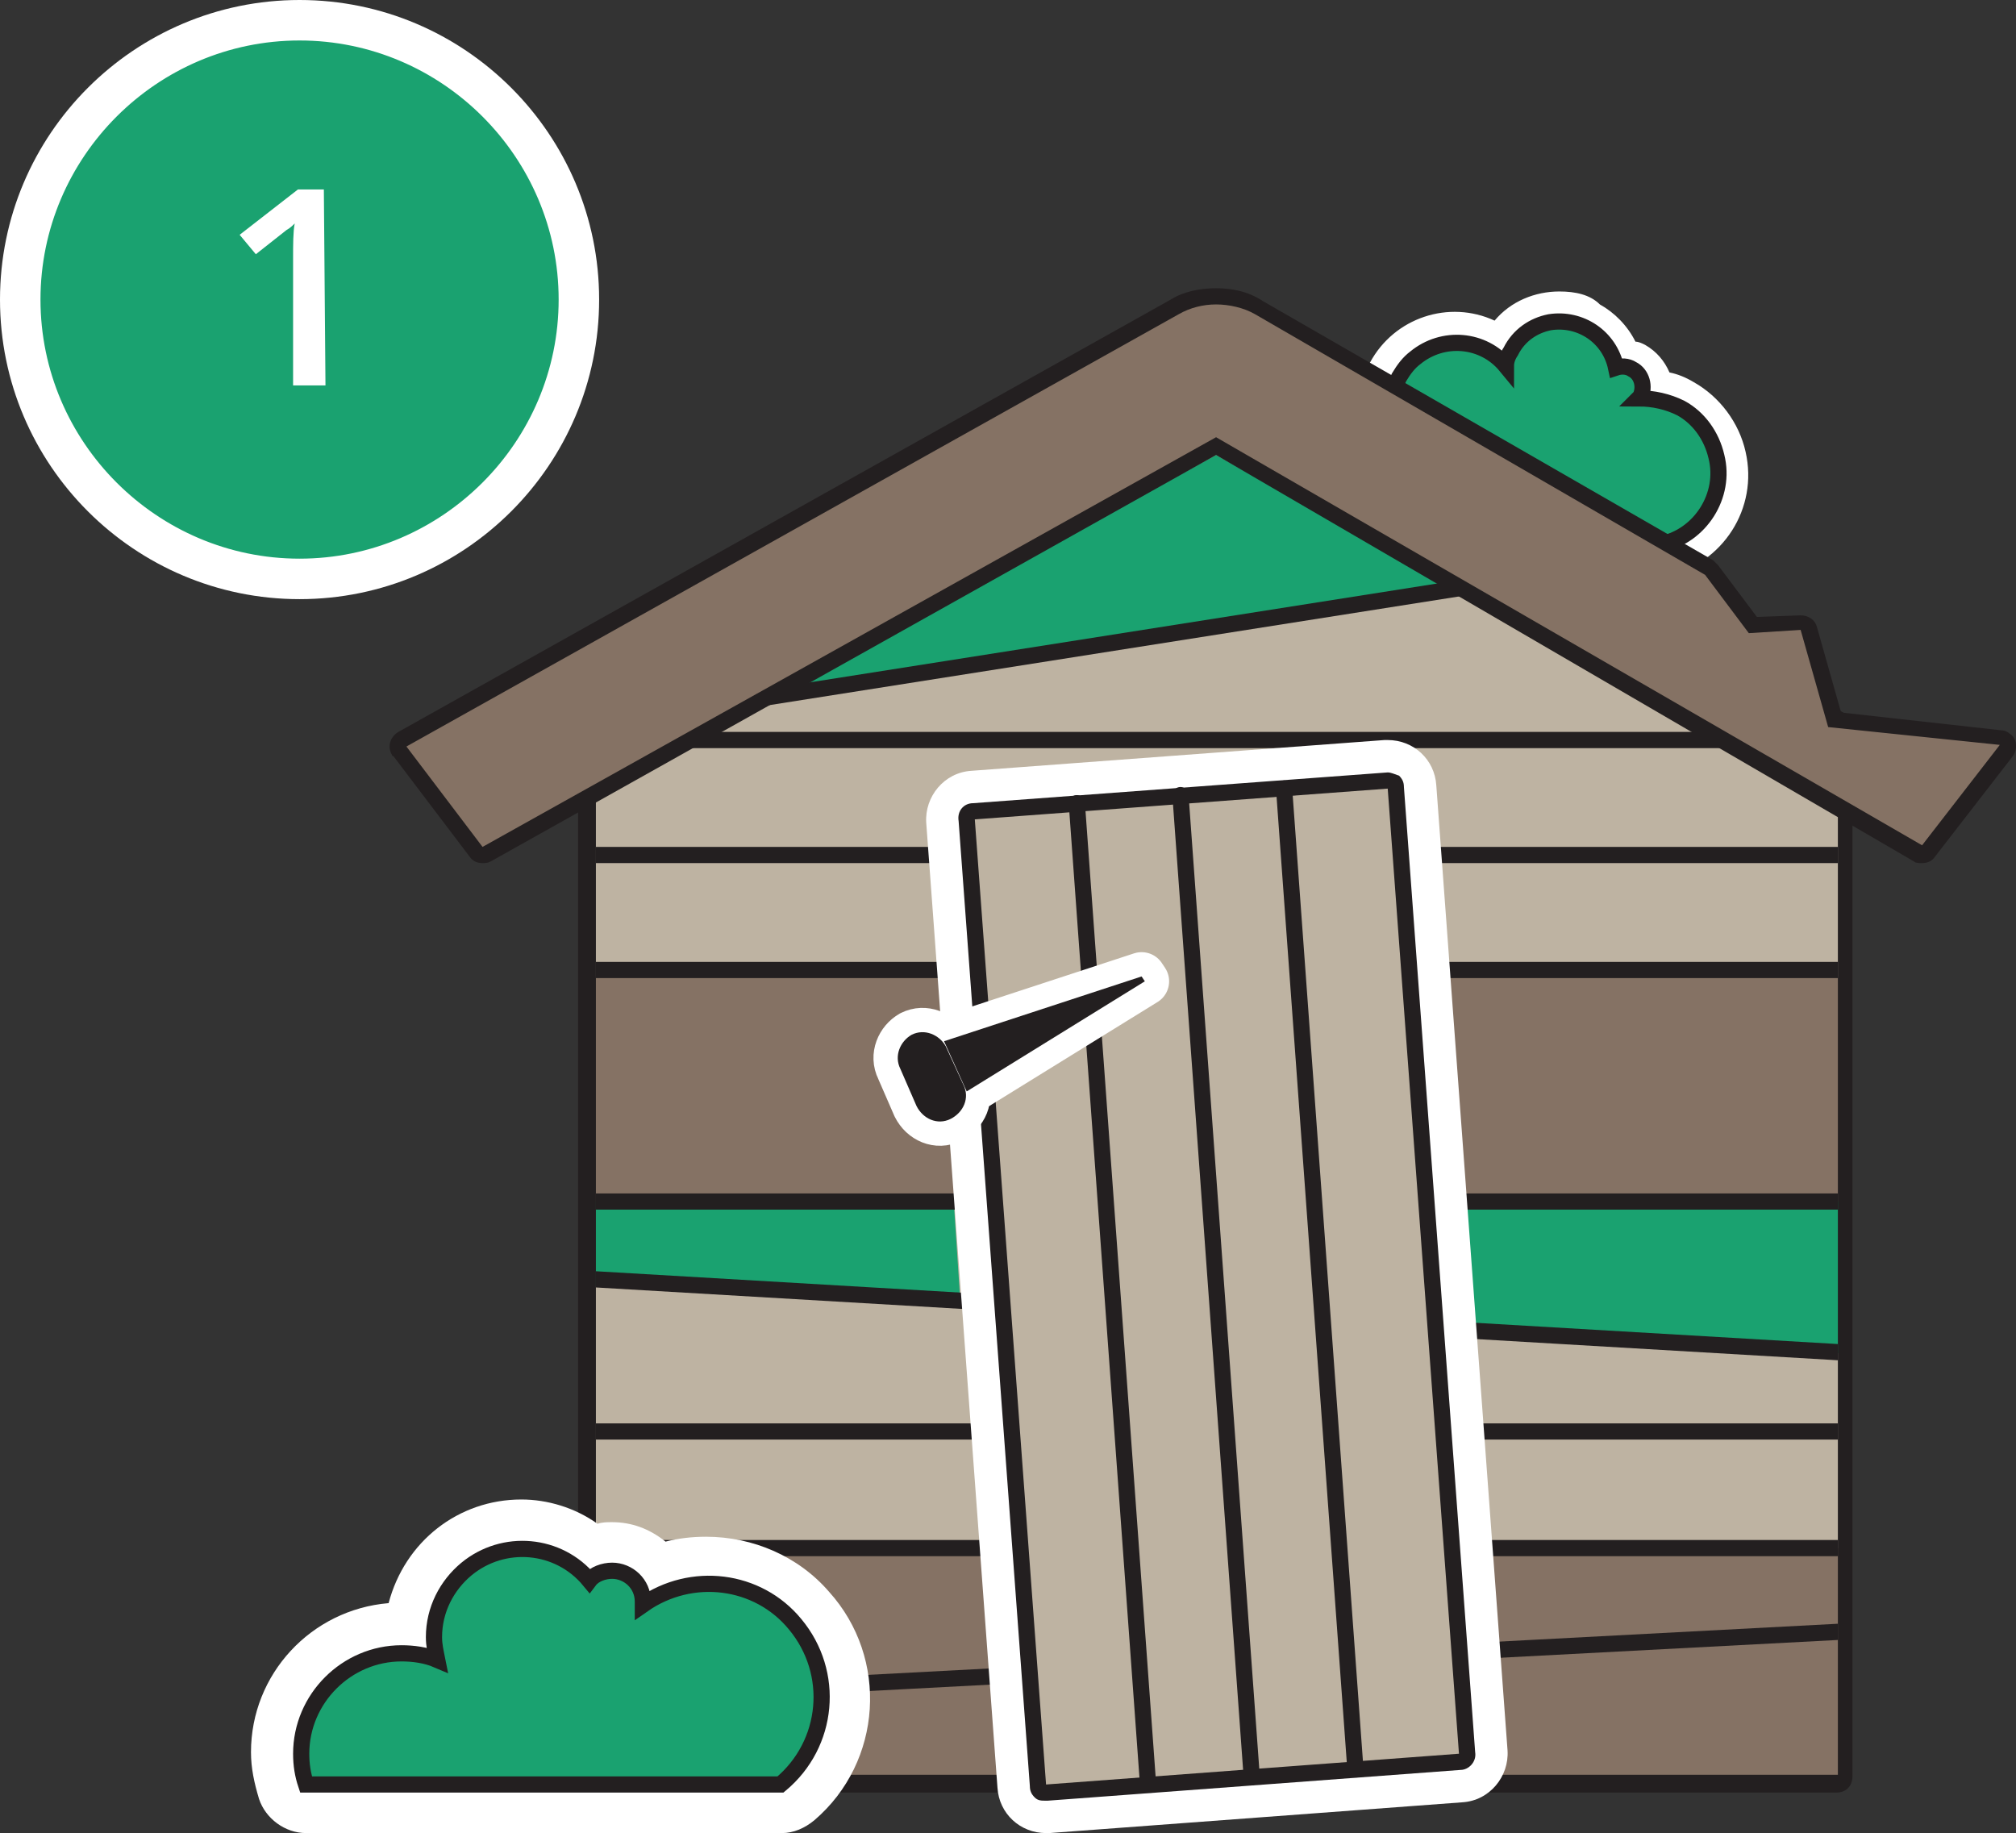 <?xml version="1.0" encoding="utf-8"?>
<!-- Generator: Adobe Illustrator 25.3.1, SVG Export Plug-In . SVG Version: 6.00 Build 0)  -->
<svg version="1.1" id="Layer_1" xmlns="http://www.w3.org/2000/svg" xmlns:xlink="http://www.w3.org/1999/xlink" x="0px" y="0px"
	 viewBox="0 0 124.5 113.2" style="enable-background:new 0 0 124.5 113.2;" xml:space="preserve">
<rect x="0" y="0" width="124.5" height="113.2" fill="#333333" stroke="none"/>
<style type="text/css">
	.st0{fill:#BEB3A2;}
	.st1{fill:#1AA270;}
	.st2{fill:#857264;}
	.st3{fill:#809967;}
	.st4{fill:#FFFFFF;}
	.st5{fill:#1AA270;stroke:#231F20;stroke-miterlimit:10;}
	.st6{fill:#231F20;}
	.st7{clip-path:url(#SVGID_2_);}
	.st8{fill:none;stroke:#231F20;stroke-linecap:round;stroke-linejoin:round;}
	.st9{fill:#231F20;stroke:#FFFFFF;stroke-width:3;stroke-linejoin:round;}
	.st10{fill:#D7D7D7;}
</style>
<path class="st0" d="M36.8,110.2c-0.3,0-0.5-0.2-0.5-0.5V45.3c-0.1-0.1-0.1-0.1-0.1-0.2c-0.1-0.2,0-0.4,0.2-0.6l38.5-22.4
	c0.1,0,0.2-0.1,0.3-0.1c0.1,0,0.2,0,0.2,0.1l38.5,22.4c0.2,0.1,0.3,0.3,0.2,0.6c0,0.1-0.1,0.2-0.1,0.2v64.4c0,0.3-0.2,0.5-0.5,0.5
	H36.8z"/>
<polygon class="st1" points="50,41.8 75.1,28.1 89.3,36.1 48.9,42.8 "/>
<rect x="36.6" y="95.6" class="st2" width="77" height="14.1"/>
<rect x="36.6" y="60.3" class="st2" width="77" height="13.9"/>
<polygon class="st1" points="90.1,74.7 90.6,82.2 114.1,83.6 113.6,74.2 "/>
<polygon class="st1" points="36.6,74.2 36.6,79.4 59.3,80.3 58.9,74.2 "/>
<path class="st3" d="M102.6,34.5c-0.2,0-0.3,0-0.5-0.1l-16.6-9.1c-0.4-0.2-0.5-0.6-0.5-1c0.1-0.5,0.2-1,0.5-1.5
	c0.9-1.6,2.6-2.6,4.4-2.6c0.8,0,1.7,0.2,2.4,0.6c0.1,0.1,0.2,0.1,0.3,0.2c1.3-1.9,3.8-2.6,5.9-1.4c0.9,0.5,1.6,1.3,2,2.3
	c0.9,0.1,1.6,0.7,1.8,1.6c0,0.1,0.1,0.2,0.1,0.4c0.7,0.1,1.3,0.3,1.9,0.6c2.6,1.5,3.6,4.8,2.2,7.4c-0.8,1.4-2.1,2.4-3.6,2.7
	L102.6,34.5z"/>
<path class="st4" d="M96.3,19.9c1.7,0,3.1,1.2,3.4,2.8c0.1,0,0.3-0.1,0.4-0.1c0.2,0,0.4,0.1,0.6,0.1c0.6,0.3,0.8,1.1,0.5,1.7
	l-0.1,0.1h0.4c2.5,0,4.5,2,4.6,4.5c0,2.2-1.5,4-3.6,4.5l-16.7-9.1c0.1-0.4,0.2-0.8,0.4-1.2c0.7-1.3,2.1-2.1,3.5-2.1
	c0.7,0,1.3,0.2,1.9,0.5c0.4,0.2,0.8,0.5,1.1,0.9c0.1-0.3,0.2-0.5,0.3-0.8C93.9,20.7,95.1,20,96.3,19.9 M96.3,18L96.3,18
	c-1.5,0-3,0.6-4,1.8c-2.8-1.3-6.2-0.2-7.7,2.6c-0.3,0.6-0.5,1.2-0.6,1.8c-0.1,0.8,0.3,1.7,1,2.1l16.6,9.1c0.3,0.2,0.6,0.2,0.9,0.2
	c0.1,0,0.3,0,0.4,0c3.5-0.8,5.7-4.2,4.9-7.7c-0.4-1.8-1.6-3.4-3.2-4.3c-0.5-0.3-1-0.5-1.5-0.6c-0.3-0.7-0.8-1.3-1.5-1.7
	c-0.2-0.1-0.4-0.2-0.6-0.2c-0.5-1-1.3-1.8-2.2-2.3C98.2,18.2,97.3,18,96.3,18L96.3,18z"/>
<path class="st5" d="M102.6,33.6c2.4-0.5,4-3,3.4-5.4c-0.3-1.3-1.1-2.4-2.2-3c-0.8-0.4-1.7-0.6-2.6-0.6l0.1-0.1
	c0.3-0.6,0.1-1.4-0.5-1.7c-0.3-0.2-0.7-0.2-1-0.1c-0.4-1.9-2.2-3.1-4.1-2.8c-1,0.2-1.9,0.8-2.4,1.8C93.1,22,93,22.3,93,22.6
	c-1.4-1.7-3.9-1.9-5.6-0.5c-0.4,0.3-0.7,0.7-1,1.2c-0.2,0.4-0.3,0.8-0.4,1.2L102.6,33.6z"/>
<path class="st6" d="M75.1,22.5l38.5,22.4h-0.1v64.7H36.8V44.9h-0.1L75.1,22.5 M75.1,21.5c-0.2,0-0.4,0-0.5,0.1L36.1,44.1
	c-0.4,0.2-0.6,0.7-0.5,1.1c0,0.1,0.1,0.2,0.1,0.3v64.2c0,0.6,0.4,1,1,1h76.7c0.6,0,1-0.4,1-1V45.5c0.1-0.1,0.1-0.2,0.1-0.3
	c0.1-0.4-0.1-0.9-0.5-1.1L75.6,21.6C75.5,21.5,75.3,21.5,75.1,21.5z"/>
<g>
	<defs>
		<polygon id="SVGID_1_" points="75.1,22.5 36.6,44.9 36.8,44.9 36.8,109.7 113.5,109.7 113.5,44.9 113.6,44.9 		"/>
	</defs>
	<clipPath id="SVGID_2_">
		<use xlink:href="#SVGID_1_"  style="overflow:visible;"/>
	</clipPath>
	<g class="st7">
		<line class="st8" x1="33.8" y1="45.2" x2="118.2" y2="31.9"/>
		<line class="st8" x1="33.2" y1="45.7" x2="118.7" y2="45.7"/>
		<line class="st8" x1="33.2" y1="52.8" x2="118.7" y2="52.8"/>
		<line class="st8" x1="33.2" y1="59.9" x2="118.7" y2="59.9"/>
		<line class="st8" x1="33.2" y1="74.2" x2="118.7" y2="74.2"/>
		<line class="st8" x1="33.3" y1="78.8" x2="118.6" y2="83.8"/>
		<line class="st8" x1="33.2" y1="88.4" x2="118.7" y2="88.4"/>
		<line class="st8" x1="33.2" y1="95.6" x2="118.7" y2="95.6"/>
		<line class="st8" x1="33.3" y1="105" x2="118.7" y2="100.5"/>
	</g>
</g>
<path class="st0" d="M64.5,111.7c-0.4,0-0.7-0.1-1-0.4c-0.3-0.3-0.5-0.6-0.5-1l-4.3-59.6c-0.1-0.8,0.6-1.5,1.4-1.6c0,0,0,0,0,0
	l25.5-1.9h0.1c0.8,0,1.4,0.6,1.5,1.4l4.4,59.6c0,0.4-0.1,0.8-0.4,1.1c-0.3,0.3-0.6,0.5-1,0.5l-25.5,1.9L64.5,111.7z"/>
<path class="st4" d="M85.7,48.7l4.4,59.6l-25.5,1.9l-4.4-59.6L85.7,48.7 M85.7,45.7h-0.2l-25.5,1.9c-1.7,0.1-2.9,1.6-2.8,3.2
	c0,0,0,0,0,0l4.4,59.6c0.1,1.6,1.4,2.8,3,2.8h0.2l25.5-1.9c1.7-0.1,2.9-1.6,2.8-3.2c0,0,0,0,0,0l-4.4-59.6
	C88.6,46.9,87.3,45.7,85.7,45.7L85.7,45.7z"/>
<path class="st0" d="M64.5,110.7c-0.1,0-0.2,0-0.3-0.1c-0.1-0.1-0.2-0.2-0.2-0.3l-4.4-59.6c0-0.3,0.2-0.5,0.5-0.5c0,0,0,0,0,0
	l25.6-1.9c0.3,0,0.5,0.2,0.5,0.5l4.4,59.6c0,0.1,0,0.3-0.1,0.4c-0.1,0.1-0.2,0.2-0.3,0.2L64.5,110.7z"/>
<path class="st6" d="M85.7,48.7l4.4,59.6l-25.5,1.9l-4.4-59.6L85.7,48.7 M85.7,47.7L85.7,47.7l-25.6,1.9c-0.6,0-1,0.5-0.9,1.1
	c0,0,0,0,0,0l4.4,59.6c0,0.3,0.1,0.5,0.3,0.7c0.2,0.2,0.4,0.2,0.7,0.2h0.1l25.5-1.9c0.5,0,1-0.5,0.9-1.1l-4.4-59.6
	c0-0.3-0.1-0.5-0.3-0.7C86.1,47.8,85.9,47.7,85.7,47.7L85.7,47.7z"/>
<line class="st8" x1="70.9" y1="110.2" x2="66.5" y2="49.6"/>
<line class="st8" x1="77.3" y1="109.7" x2="72.9" y2="49.1"/>
<line class="st8" x1="83.7" y1="109.2" x2="79.3" y2="48.7"/>
<path class="st9" d="M56.3,63.9L56.3,63.9c0.8-0.4,1.7,0,2.1,0.7l1.1,2.4c0.4,0.8,0,1.7-0.8,2.1l0,0c-0.8,0.4-1.7,0-2.1-0.8L55.6,66
	C55.2,65.2,55.6,64.3,56.3,63.9z"/>
<polygon class="st9" points="70.7,60.6 59.7,67.4 58.3,64.3 70.5,60.3 "/>
<path class="st6" d="M56.3,63.9L56.3,63.9c0.8-0.4,1.7,0,2.1,0.7l1.1,2.4c0.4,0.8,0,1.7-0.8,2.1l0,0c-0.8,0.4-1.7,0-2.1-0.8L55.6,66
	C55.2,65.2,55.6,64.3,56.3,63.9z"/>
<polygon class="st6" points="70.7,60.6 59.7,67.4 58.3,64.3 70.5,60.3 "/>
<path class="st2" d="M118.6,52.3L75.1,27L29.8,52.3l-4.7-6.2l47.7-26.7c1.5-0.8,3.3-0.8,4.8,0l27.7,16.2l2.7,3.6l0.3,3.1l5,2.9
	l10.2,1L118.6,52.3z"/>
<path class="st2" d="M118.6,52.8c-0.1,0-0.2,0-0.2-0.1L75.1,27.5l-45,25.3c-0.1,0-0.2,0.1-0.2,0.1c-0.2,0-0.3-0.1-0.4-0.2l-4.7-6.2
	c-0.1-0.1-0.1-0.3-0.1-0.4c0-0.1,0.1-0.3,0.2-0.3l47.6-26.7c0.8-0.4,1.7-0.7,2.6-0.7c0.9,0,1.9,0.2,2.7,0.7l27.7,16.1
	c0.1,0,0.1,0.1,0.2,0.1l2.6,3.4l3-0.1c0.2,0,0.4,0.2,0.5,0.4l1.6,5.7l10.2,1.1c0.3,0,0.5,0.3,0.5,0.5c0,0.1,0,0.2-0.1,0.3l-4.8,6.2
	C118.9,52.8,118.8,52.8,118.6,52.8z"/>
<path class="st6" d="M75.1,18.8c0.8,0,1.7,0.2,2.4,0.6l27.8,16.1l2.7,3.6l3.2-0.2l1.7,6l10.6,1.1l-4.8,6.2L75.1,27L29.8,52.3
	l-4.7-6.2l47.7-26.7C73.5,19,74.3,18.8,75.1,18.8 M75.1,17.8c-1,0-2,0.2-2.8,0.7L24.6,45.2c-0.5,0.3-0.7,0.9-0.4,1.4
	c0,0,0,0.1,0.1,0.1l4.7,6.2c0.2,0.3,0.5,0.4,0.8,0.4c0.2,0,0.3,0,0.5-0.1l44.8-25.1l43.1,25.1c0.1,0.1,0.3,0.1,0.5,0.1
	c0.3,0,0.6-0.1,0.8-0.4l4.8-6.2c0.3-0.4,0.3-1.1-0.2-1.4c-0.1-0.1-0.3-0.2-0.5-0.2l-9.9-1.1l-1.5-5.3c-0.1-0.4-0.5-0.7-1-0.7l0,0
	l-2.7,0.1l-2.4-3.2c-0.1-0.1-0.2-0.2-0.3-0.3L78,18.6C77.1,18,76.1,17.8,75.1,17.8z"/>
<path class="st3" d="M18.8,111.7c-0.6,0-1.2-0.4-1.4-1c-0.3-0.8-0.4-1.6-0.4-2.4c0-4.3,3.5-7.7,7.7-7.7h0h0.6
	c0.3-3.8,3.6-6.7,7.4-6.4c1.4,0.1,2.7,0.6,3.8,1.5c0.4-0.2,0.8-0.2,1.2-0.2c1.1,0,2.2,0.5,2.8,1.4c1-0.4,2-0.5,3-0.5
	c4.7,0,8.5,3.8,8.5,8.5c0,2.5-1.1,4.8-2.9,6.4c-0.3,0.2-0.6,0.4-1,0.4L18.8,111.7z"/>
<path class="st4" d="M32.2,95.6c1.6,0,3.2,0.7,4.2,2c0.7-0.8,1.9-0.9,2.7-0.1c0.4,0.4,0.6,0.9,0.6,1.4c0,0,0,0.1,0,0.2
	c3.2-2.2,7.5-1.4,9.7,1.7c2.1,3,1.5,7-1.2,9.4H18.8c-0.2-0.6-0.3-1.3-0.3-2c0-3.4,2.8-6.2,6.2-6.2h0c0.8,0,1.5,0.1,2.2,0.4
	c-0.1-0.5-0.2-0.9-0.2-1.4C26.8,98.1,29.2,95.6,32.2,95.6L32.2,95.6 M32.2,92.6c-3.9,0-7.2,2.6-8.2,6.4c-4.8,0.4-8.5,4.4-8.5,9.2
	c0,1,0.2,1.9,0.5,2.9c0.4,1.2,1.6,2.1,2.9,2.1h29.4c0.7,0,1.4-0.3,2-0.8c4.2-3.6,4.6-10,0.9-14.1c-1.9-2.2-4.7-3.4-7.6-3.4
	c-0.9,0-1.7,0.1-2.5,0.3C40.1,94.4,39,94,37.8,94c-0.3,0-0.6,0-0.9,0.1C35.5,93.1,33.8,92.6,32.2,92.6z"/>
<path class="st5" d="M48.2,110.2c3-2.5,3.4-6.9,0.9-9.9c-2.3-2.8-6.4-3.3-9.4-1.2c0,0,0-0.1,0-0.2c0-1.1-0.9-1.9-1.9-1.9
	c-0.5,0-1.1,0.2-1.4,0.6c-1.9-2.3-5.3-2.6-7.6-0.7c-1.2,1-2,2.5-2,4.2c0,0.5,0.1,0.9,0.2,1.4c-0.7-0.3-1.5-0.4-2.2-0.4
	c-3.4,0-6.2,2.8-6.2,6.2c0,0.7,0.1,1.3,0.3,1.9H48.2z"/>
<path class="st10" d="M18.5,35.3c-9.3,0-16.8-7.5-16.8-16.8c0-9.3,7.5-16.8,16.8-16.8c9.3,0,16.8,7.5,16.8,16.8c0,0,0,0,0,0
	C35.2,27.8,27.7,35.3,18.5,35.3z"/>
<path class="st4" d="M18.5,3.4c8.3,0,15.1,6.8,15.1,15.1s-6.8,15.1-15.1,15.1S3.4,26.8,3.4,18.5c0,0,0,0,0,0
	C3.4,10.2,10.1,3.4,18.5,3.4 M18.5,0C8.3,0,0,8.3,0,18.5S8.3,37,18.5,37C28.7,37,37,28.7,37,18.5C37,8.3,28.7,0,18.5,0z"/>
<circle class="st1" cx="18.5" cy="18.5" r="15.5"/>
<path class="st1" d="M18.5,3.4c8.3,0,15.1,6.8,15.1,15.1s-6.8,15.1-15.1,15.1S3.4,26.8,3.4,18.5c0,0,0,0,0,0
	C3.4,10.2,10.1,3.4,18.5,3.4 M18.5,2.5c-8.8,0-16,7.2-16,16s7.2,16,16,16s16-7.2,16-16v0C34.5,9.7,27.3,2.5,18.5,2.5z"/>
<path class="st4" d="M20.1,23.8h-2v-7.8c0-0.9,0-1.7,0.1-2.2c-0.1,0.1-0.3,0.3-0.5,0.4l-1.9,1.5l-1-1.2l3.6-2.8h1.6L20.1,23.8z"/>
</svg>
